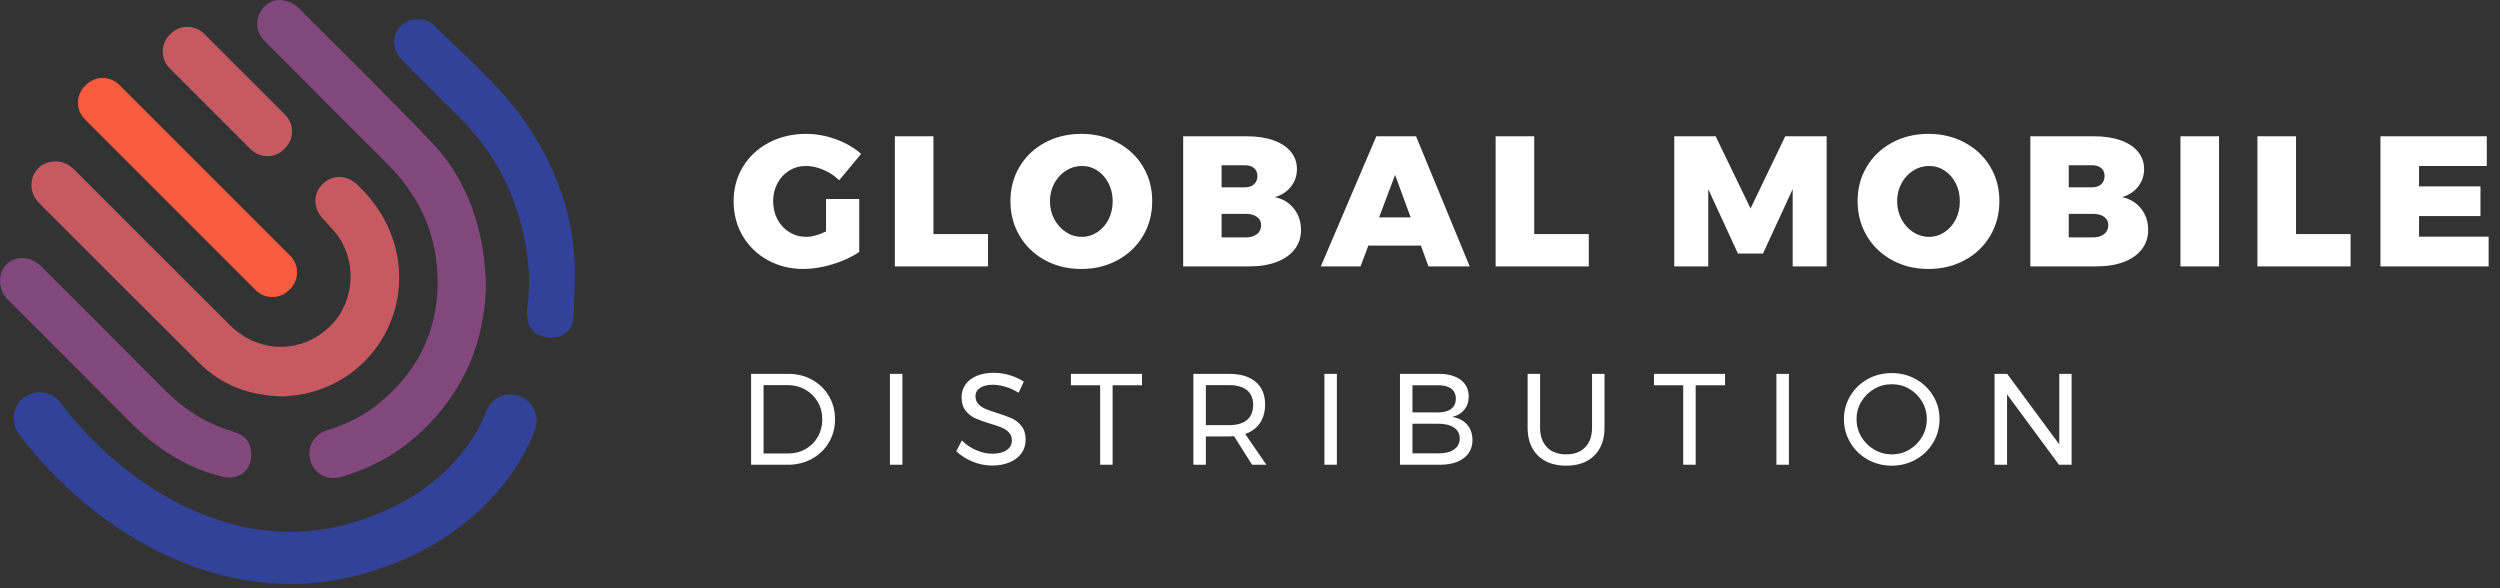 <svg width="170" height="40" viewBox="0 0 170 40" fill="none" xmlns="http://www.w3.org/2000/svg">
<rect x="0" y="0" width="170" height="40" fill="#333333" stroke="none"/>
<g id="logo_horizontal__white">
<g id="logo_horizontal__white_2">
<g id="Group">
<path id="DISTRIBUTION" d="M53.566 31.604C54.173 31.604 54.72 31.47 55.209 31.202C55.698 30.934 56.082 30.564 56.362 30.093C56.641 29.622 56.781 29.095 56.781 28.512C56.781 27.929 56.643 27.402 56.366 26.931C56.089 26.46 55.708 26.091 55.222 25.823C54.736 25.555 54.193 25.421 53.593 25.421H51.075V31.604H53.566ZM53.61 30.835H51.923V26.189H53.575C54.011 26.189 54.407 26.291 54.763 26.494C55.119 26.697 55.4 26.975 55.606 27.329C55.813 27.682 55.916 28.079 55.916 28.521C55.916 28.957 55.814 29.352 55.611 29.705C55.408 30.058 55.131 30.335 54.781 30.535C54.43 30.735 54.04 30.835 53.61 30.835ZM61.363 31.604V25.421H60.515V31.604H61.363ZM67.464 31.657C67.912 31.657 68.308 31.585 68.652 31.44C68.996 31.296 69.264 31.091 69.456 30.827C69.647 30.562 69.743 30.252 69.743 29.899C69.743 29.516 69.652 29.209 69.469 28.976C69.287 28.744 69.066 28.568 68.807 28.451C68.547 28.333 68.209 28.209 67.791 28.079C67.455 27.974 67.193 27.881 67.005 27.801C66.816 27.722 66.657 27.613 66.528 27.474C66.398 27.336 66.333 27.158 66.333 26.94C66.333 26.699 66.441 26.509 66.656 26.37C66.871 26.232 67.158 26.163 67.517 26.163C67.776 26.163 68.06 26.208 68.369 26.3C68.679 26.391 68.977 26.528 69.266 26.71L69.619 25.951C69.343 25.768 69.026 25.622 68.67 25.514C68.314 25.405 67.95 25.35 67.579 25.35C67.143 25.35 66.76 25.418 66.431 25.553C66.101 25.689 65.845 25.883 65.662 26.136C65.48 26.39 65.388 26.681 65.388 27.011C65.388 27.388 65.478 27.691 65.658 27.921C65.837 28.15 66.057 28.324 66.316 28.442C66.575 28.559 66.91 28.68 67.323 28.804C67.658 28.904 67.925 28.995 68.122 29.078C68.319 29.16 68.483 29.272 68.612 29.413C68.742 29.555 68.807 29.734 68.807 29.952C68.807 30.229 68.687 30.448 68.449 30.61C68.21 30.772 67.885 30.853 67.473 30.853C67.125 30.853 66.768 30.775 66.4 30.619C66.032 30.463 65.7 30.241 65.406 29.952L65.026 30.685C65.338 30.98 65.709 31.215 66.139 31.392C66.569 31.569 67.011 31.657 67.464 31.657ZM75.658 31.604V26.198H77.655V25.421H72.823V26.198H74.811V31.604H75.658ZM81.998 31.604V29.678H83.57C83.659 29.678 83.773 29.672 83.915 29.661L85.142 31.604H86.114L84.674 29.511C85.11 29.357 85.444 29.11 85.677 28.768C85.909 28.427 86.026 28.006 86.026 27.505C86.026 26.84 85.812 26.326 85.385 25.964C84.958 25.602 84.353 25.421 83.57 25.421H81.15V31.604H81.998ZM83.57 28.91H81.998V26.189H83.57C84.1 26.189 84.507 26.303 84.789 26.529C85.072 26.756 85.213 27.09 85.213 27.532C85.213 27.985 85.072 28.328 84.789 28.561C84.507 28.794 84.1 28.91 83.57 28.91ZM90.908 31.604V25.421H90.06V31.604H90.908ZM97.883 31.604C98.584 31.604 99.133 31.455 99.531 31.158C99.928 30.86 100.127 30.447 100.127 29.917C100.127 29.499 100.005 29.15 99.76 28.87C99.516 28.59 99.179 28.418 98.749 28.353C99.096 28.271 99.37 28.108 99.57 27.863C99.771 27.619 99.871 27.32 99.871 26.967C99.871 26.484 99.69 26.105 99.328 25.832C98.965 25.558 98.469 25.421 97.839 25.421H95.198V31.604H97.883ZM97.795 28.044H96.046V26.198L97.87 26.198C98.217 26.203 98.488 26.279 98.683 26.428C98.892 26.587 98.996 26.814 98.996 27.108C98.996 27.408 98.892 27.639 98.683 27.801C98.474 27.963 98.178 28.044 97.795 28.044ZM97.885 30.826L96.046 30.827V28.813H97.795C98.254 28.813 98.614 28.901 98.873 29.078C99.132 29.254 99.261 29.499 99.261 29.811C99.261 30.135 99.132 30.386 98.873 30.566C98.614 30.746 98.254 30.832 97.795 30.827L97.885 30.826ZM106.502 31.666C107.314 31.666 107.952 31.436 108.414 30.977C108.876 30.517 109.107 29.884 109.107 29.078V25.421H108.259V29.078C108.259 29.649 108.103 30.095 107.791 30.416C107.479 30.737 107.049 30.897 106.502 30.897C105.948 30.897 105.514 30.737 105.199 30.416C104.884 30.095 104.726 29.649 104.726 29.078V25.421H103.878V29.078C103.878 29.884 104.111 30.517 104.576 30.977C105.041 31.436 105.683 31.666 106.502 31.666ZM115.306 31.604V26.198H117.302V25.421H112.47V26.198H114.458V31.604H115.306ZM121.645 31.604V25.421H120.797V31.604H121.645ZM128.638 31.666C129.233 31.666 129.779 31.526 130.277 31.246C130.774 30.966 131.167 30.584 131.456 30.098C131.744 29.612 131.889 29.081 131.889 28.503C131.889 27.926 131.744 27.398 131.456 26.918C131.167 26.438 130.774 26.06 130.277 25.783C129.779 25.506 129.233 25.368 128.638 25.368C128.038 25.368 127.49 25.506 126.995 25.783C126.501 26.06 126.109 26.438 125.821 26.918C125.532 27.398 125.388 27.926 125.388 28.503C125.388 29.081 125.532 29.612 125.821 30.098C126.109 30.584 126.502 30.966 127 31.246C127.497 31.526 128.043 31.666 128.638 31.666ZM128.647 30.897C128.217 30.897 127.818 30.79 127.45 30.575C127.082 30.36 126.789 30.07 126.571 29.705C126.353 29.34 126.245 28.939 126.245 28.503C126.245 28.068 126.353 27.669 126.571 27.307C126.789 26.945 127.082 26.657 127.45 26.445C127.818 26.233 128.217 26.128 128.647 26.128C129.077 26.128 129.473 26.233 129.835 26.445C130.197 26.657 130.486 26.945 130.701 27.307C130.916 27.669 131.023 28.068 131.023 28.503C131.023 28.939 130.916 29.34 130.701 29.705C130.486 30.07 130.197 30.36 129.835 30.575C129.473 30.79 129.077 30.897 128.647 30.897ZM136.479 31.604V26.816L140.012 31.604H140.869V25.421H140.03V30.217L136.488 25.421H135.631V31.604H136.479Z" fill="white"/>
<path id="GLOBALMOBILE" d="M54.643 18.289C55.274 18.289 55.943 18.18 56.649 17.961C57.356 17.743 57.949 17.465 58.428 17.128V13.532H56.17V15.741C55.657 15.985 55.211 16.106 54.832 16.106C54.412 16.106 54.029 16.001 53.684 15.791C53.339 15.581 53.068 15.29 52.87 14.92C52.672 14.55 52.574 14.138 52.574 13.684C52.574 13.238 52.67 12.832 52.864 12.466C53.057 12.1 53.324 11.812 53.665 11.602C54.006 11.391 54.386 11.286 54.807 11.286C55.194 11.286 55.591 11.374 55.999 11.551C56.407 11.728 56.763 11.963 57.066 12.258L58.555 10.466C58.084 10.045 57.511 9.713 56.839 9.469C56.166 9.225 55.492 9.103 54.82 9.103C53.886 9.103 53.042 9.301 52.29 9.696C51.537 10.092 50.948 10.639 50.523 11.337C50.098 12.035 49.886 12.817 49.886 13.684C49.886 14.559 50.092 15.345 50.504 16.043C50.916 16.742 51.484 17.291 52.208 17.69C52.931 18.09 53.743 18.289 54.643 18.289ZM67.184 18.113V15.917H63.474V9.267H60.85V18.113H67.184ZM73.53 18.289C74.438 18.289 75.261 18.09 75.997 17.69C76.733 17.291 77.309 16.739 77.725 16.037C78.142 15.335 78.35 14.546 78.35 13.671C78.35 12.805 78.142 12.024 77.725 11.33C77.309 10.636 76.733 10.092 75.997 9.696C75.261 9.301 74.438 9.103 73.53 9.103C72.613 9.103 71.789 9.301 71.057 9.696C70.325 10.092 69.751 10.636 69.334 11.33C68.918 12.024 68.71 12.805 68.71 13.671C68.71 14.546 68.918 15.335 69.334 16.037C69.751 16.739 70.325 17.291 71.057 17.69C71.789 18.09 72.613 18.289 73.53 18.289ZM73.568 16.106C73.181 16.106 72.821 15.999 72.489 15.785C72.157 15.57 71.892 15.278 71.694 14.908C71.496 14.538 71.397 14.13 71.397 13.684C71.397 13.238 71.496 12.832 71.694 12.466C71.892 12.1 72.157 11.812 72.489 11.602C72.821 11.391 73.181 11.286 73.568 11.286C73.955 11.286 74.308 11.391 74.628 11.602C74.947 11.812 75.2 12.1 75.385 12.466C75.57 12.832 75.662 13.238 75.662 13.684C75.662 14.138 75.57 14.548 75.385 14.914C75.2 15.28 74.945 15.57 74.621 15.785C74.297 15.999 73.946 16.106 73.568 16.106ZM84.986 18.113C85.684 18.113 86.296 18.012 86.822 17.81C87.348 17.608 87.754 17.32 88.04 16.946C88.326 16.571 88.469 16.136 88.469 15.64C88.469 15.076 88.307 14.59 87.983 14.182C87.659 13.774 87.228 13.515 86.689 13.406C87.152 13.271 87.518 13.032 87.787 12.687C88.056 12.342 88.191 11.947 88.191 11.501C88.191 11.046 88.052 10.651 87.775 10.315C87.497 9.978 87.102 9.719 86.589 9.539C86.075 9.358 85.478 9.267 84.797 9.267H80.456V18.113H84.986ZM84.658 12.737H83.068V11.236H84.658C84.919 11.236 85.125 11.301 85.276 11.431C85.428 11.562 85.503 11.741 85.503 11.968C85.503 12.203 85.428 12.39 85.276 12.529C85.125 12.668 84.919 12.737 84.658 12.737ZM84.658 16.144H83.068V14.542H84.658C84.995 14.533 85.261 14.598 85.459 14.737C85.657 14.876 85.756 15.068 85.756 15.312C85.756 15.572 85.657 15.778 85.459 15.93C85.261 16.081 84.995 16.153 84.658 16.144ZM92.518 18.113L93.048 16.7H96.619L97.136 18.113H99.938L96.291 9.267H93.59L89.817 18.113H92.518ZM95.925 14.781H93.78L94.865 11.892L95.925 14.781ZM108.037 18.113V15.917H104.327V9.267H101.703V18.113H108.037ZM116.161 18.113V12.864L118.18 17.242H119.883L121.902 12.864V18.113H124.211V9.267H121.397L119.038 14.176L116.665 9.267H113.851V18.113H116.161ZM131.137 18.289C132.046 18.289 132.868 18.09 133.604 17.69C134.34 17.291 134.917 16.739 135.333 16.037C135.749 15.335 135.958 14.546 135.958 13.671C135.958 12.805 135.749 12.024 135.333 11.33C134.917 10.636 134.34 10.092 133.604 9.696C132.868 9.301 132.046 9.103 131.137 9.103C130.22 9.103 129.396 9.301 128.664 9.696C127.932 10.092 127.358 10.636 126.942 11.33C126.525 12.024 126.317 12.805 126.317 13.671C126.317 14.546 126.525 15.335 126.942 16.037C127.358 16.739 127.932 17.291 128.664 17.69C129.396 18.09 130.22 18.289 131.137 18.289ZM131.175 16.106C130.788 16.106 130.429 15.999 130.096 15.785C129.764 15.57 129.499 15.278 129.301 14.908C129.104 14.538 129.005 14.13 129.005 13.684C129.005 13.238 129.104 12.832 129.301 12.466C129.499 12.1 129.764 11.812 130.096 11.602C130.429 11.391 130.788 11.286 131.175 11.286C131.562 11.286 131.915 11.391 132.235 11.602C132.555 11.812 132.807 12.1 132.992 12.466C133.177 12.832 133.27 13.238 133.27 13.684C133.27 14.138 133.177 14.548 132.992 14.914C132.807 15.28 132.553 15.57 132.229 15.785C131.905 15.999 131.554 16.106 131.175 16.106ZM142.593 18.113C143.292 18.113 143.904 18.012 144.429 17.81C144.955 17.608 145.361 17.32 145.647 16.946C145.933 16.571 146.076 16.136 146.076 15.64C146.076 15.076 145.914 14.59 145.59 14.182C145.266 13.774 144.835 13.515 144.297 13.406C144.76 13.271 145.126 13.032 145.395 12.687C145.664 12.342 145.799 11.947 145.799 11.501C145.799 11.046 145.66 10.651 145.382 10.315C145.104 9.978 144.709 9.719 144.196 9.539C143.683 9.358 143.086 9.267 142.404 9.267H138.063V18.113H142.593ZM142.265 12.737H140.675V11.236H142.265C142.526 11.236 142.732 11.301 142.884 11.431C143.035 11.562 143.111 11.741 143.111 11.968C143.111 12.203 143.035 12.39 142.884 12.529C142.732 12.668 142.526 12.737 142.265 12.737ZM142.265 16.144H140.675V14.542H142.265C142.602 14.533 142.869 14.598 143.067 14.737C143.264 14.876 143.363 15.068 143.363 15.312C143.363 15.572 143.264 15.778 143.067 15.93C142.869 16.081 142.602 16.153 142.265 16.144ZM150.895 18.113V9.267H148.27V18.113H150.895ZM159.84 18.113V15.917H156.13V9.267H153.506V18.113H159.84ZM169.227 18.113V16.094H164.495V14.693H168.672V12.674H164.495V11.286H169.101V9.267H161.87V18.113H169.227Z" fill="white"/>
</g>
<g id="logo-elements">
<path id="Path" d="M33.03 28.073L33.04 28.039C33.344 27.128 34.322 26.623 35.243 26.91C36.165 27.196 36.685 28.166 36.418 29.089L36.408 29.124C36.394 29.169 36.373 29.232 36.344 29.312C36.301 29.43 36.249 29.562 36.188 29.708C36.02 30.108 35.807 30.545 35.542 31.01C34.802 32.315 33.8 33.607 32.499 34.802C30.39 36.739 27.697 38.229 24.375 39.106C19.827 40.306 15.198 39.679 10.852 37.541C7.126 35.707 3.751 32.812 1.284 29.499C0.7 28.715 0.862 27.607 1.646 27.023C2.429 26.44 3.538 26.602 4.121 27.385C6.264 30.262 9.209 32.789 12.414 34.366C16.03 36.145 19.795 36.655 23.472 35.685C26.233 34.956 28.415 33.749 30.106 32.196C31.123 31.261 31.9 30.26 32.466 29.263C32.645 28.947 32.79 28.655 32.901 28.396L32.927 28.336C32.965 28.247 32.994 28.17 33.017 28.108L33.03 28.073Z" fill="#334299"/>
<path id="Fill-1" fill-rule="evenodd" clip-rule="evenodd" d="M33.046 19.222C33.001 23.235 31.54 26.628 28.631 29.373C27.112 30.806 25.311 31.79 23.312 32.404C22.31 32.711 21.413 32.288 21.124 31.367C20.835 30.443 21.29 29.55 22.295 29.237C23.557 28.845 24.725 28.278 25.742 27.448C28.565 25.147 29.937 22.17 29.741 18.515C29.584 15.612 28.383 13.181 26.333 11.14C23.573 8.393 20.827 5.633 18.079 2.874C17.452 2.244 17.328 1.625 17.649 0.922C17.934 0.299 18.558 -0.095 19.259 0.02C19.609 0.077 20.004 0.243 20.25 0.489C23.315 3.545 26.399 6.584 29.388 9.713C31.313 11.729 32.374 14.229 32.833 16.971C32.957 17.713 32.978 18.471 33.046 19.222Z" fill="#82477C"/>
<path id="Fill-3" fill-rule="evenodd" clip-rule="evenodd" d="M19.28 26.96C16.907 26.904 15.052 26.179 13.532 24.666C10.155 21.305 6.787 17.933 3.416 14.566C3.135 14.286 2.845 14.013 2.578 13.72C1.991 13.075 1.999 12.056 2.582 11.456C3.165 10.855 4.193 10.808 4.851 11.358C5.009 11.491 5.152 11.644 5.299 11.791C8.737 15.226 12.17 18.665 15.615 22.092C17.625 24.091 20.617 24.075 22.55 22.079C24.172 20.404 24.284 17.618 22.795 15.806C22.531 15.485 22.241 15.185 21.961 14.878C21.293 14.144 21.272 13.195 21.913 12.539C22.572 11.864 23.562 11.854 24.298 12.559C25.567 13.773 26.486 15.211 26.907 16.929C27.998 21.39 25.223 25.811 20.729 26.773C20.179 26.891 19.609 26.92 19.28 26.96Z" fill="#C75961"/>
<path id="Fill-8" fill-rule="evenodd" clip-rule="evenodd" d="M19.738 19.641C20.355 19.023 20.355 18.012 19.738 17.395L8.106 5.763C7.488 5.145 6.477 5.145 5.859 5.763L5.764 5.858C5.146 6.476 5.146 7.487 5.764 8.104L17.396 19.736C18.014 20.354 19.025 20.354 19.642 19.736L19.738 19.641Z" fill="#F85B3D"/>
<path id="Fill-10" fill-rule="evenodd" clip-rule="evenodd" d="M35.842 21.052C36.21 18.375 35.761 15.682 34.702 13.088C33.892 11.105 32.673 9.388 31.144 7.886C29.863 6.628 28.586 5.365 27.334 4.078C26.362 3.079 26.763 1.606 28.114 1.331C28.532 1.247 29.17 1.386 29.46 1.673C31.766 3.955 34.288 6.048 36.066 8.814C37.895 11.661 39.004 14.756 39.085 18.166C39.112 19.294 39.031 20.424 38.999 21.553C38.97 22.596 38.061 23.014 37.415 22.955C36.267 22.851 35.778 22.285 35.842 21.052Z" fill="#334299"/>
<path id="Fill-13" fill-rule="evenodd" clip-rule="evenodd" d="M19.397 10.06C20.015 9.443 20.015 8.432 19.397 7.814L13.87 2.287C13.252 1.669 12.241 1.669 11.623 2.287L11.528 2.382C10.91 3 10.91 4.011 11.528 4.629L17.055 10.156C17.673 10.774 18.684 10.774 19.302 10.156L19.397 10.06Z" fill="#C75961"/>
<path id="Fill-15" fill-rule="evenodd" clip-rule="evenodd" d="M17.088 30.894C17.096 32.02 16.225 32.686 15.115 32.414C12.654 31.811 10.624 30.475 8.856 28.711C6.085 25.947 3.346 23.15 0.558 20.404C-0.201 19.657 -0.132 18.531 0.442 17.975C1.085 17.351 2.1 17.405 2.83 18.135C5.573 20.874 8.318 23.61 11.043 26.366C12.396 27.735 13.924 28.79 15.795 29.325C16.693 29.581 17.083 30.106 17.088 30.894Z" fill="#82477C"/>
</g>
</g>
</g>
</svg>
